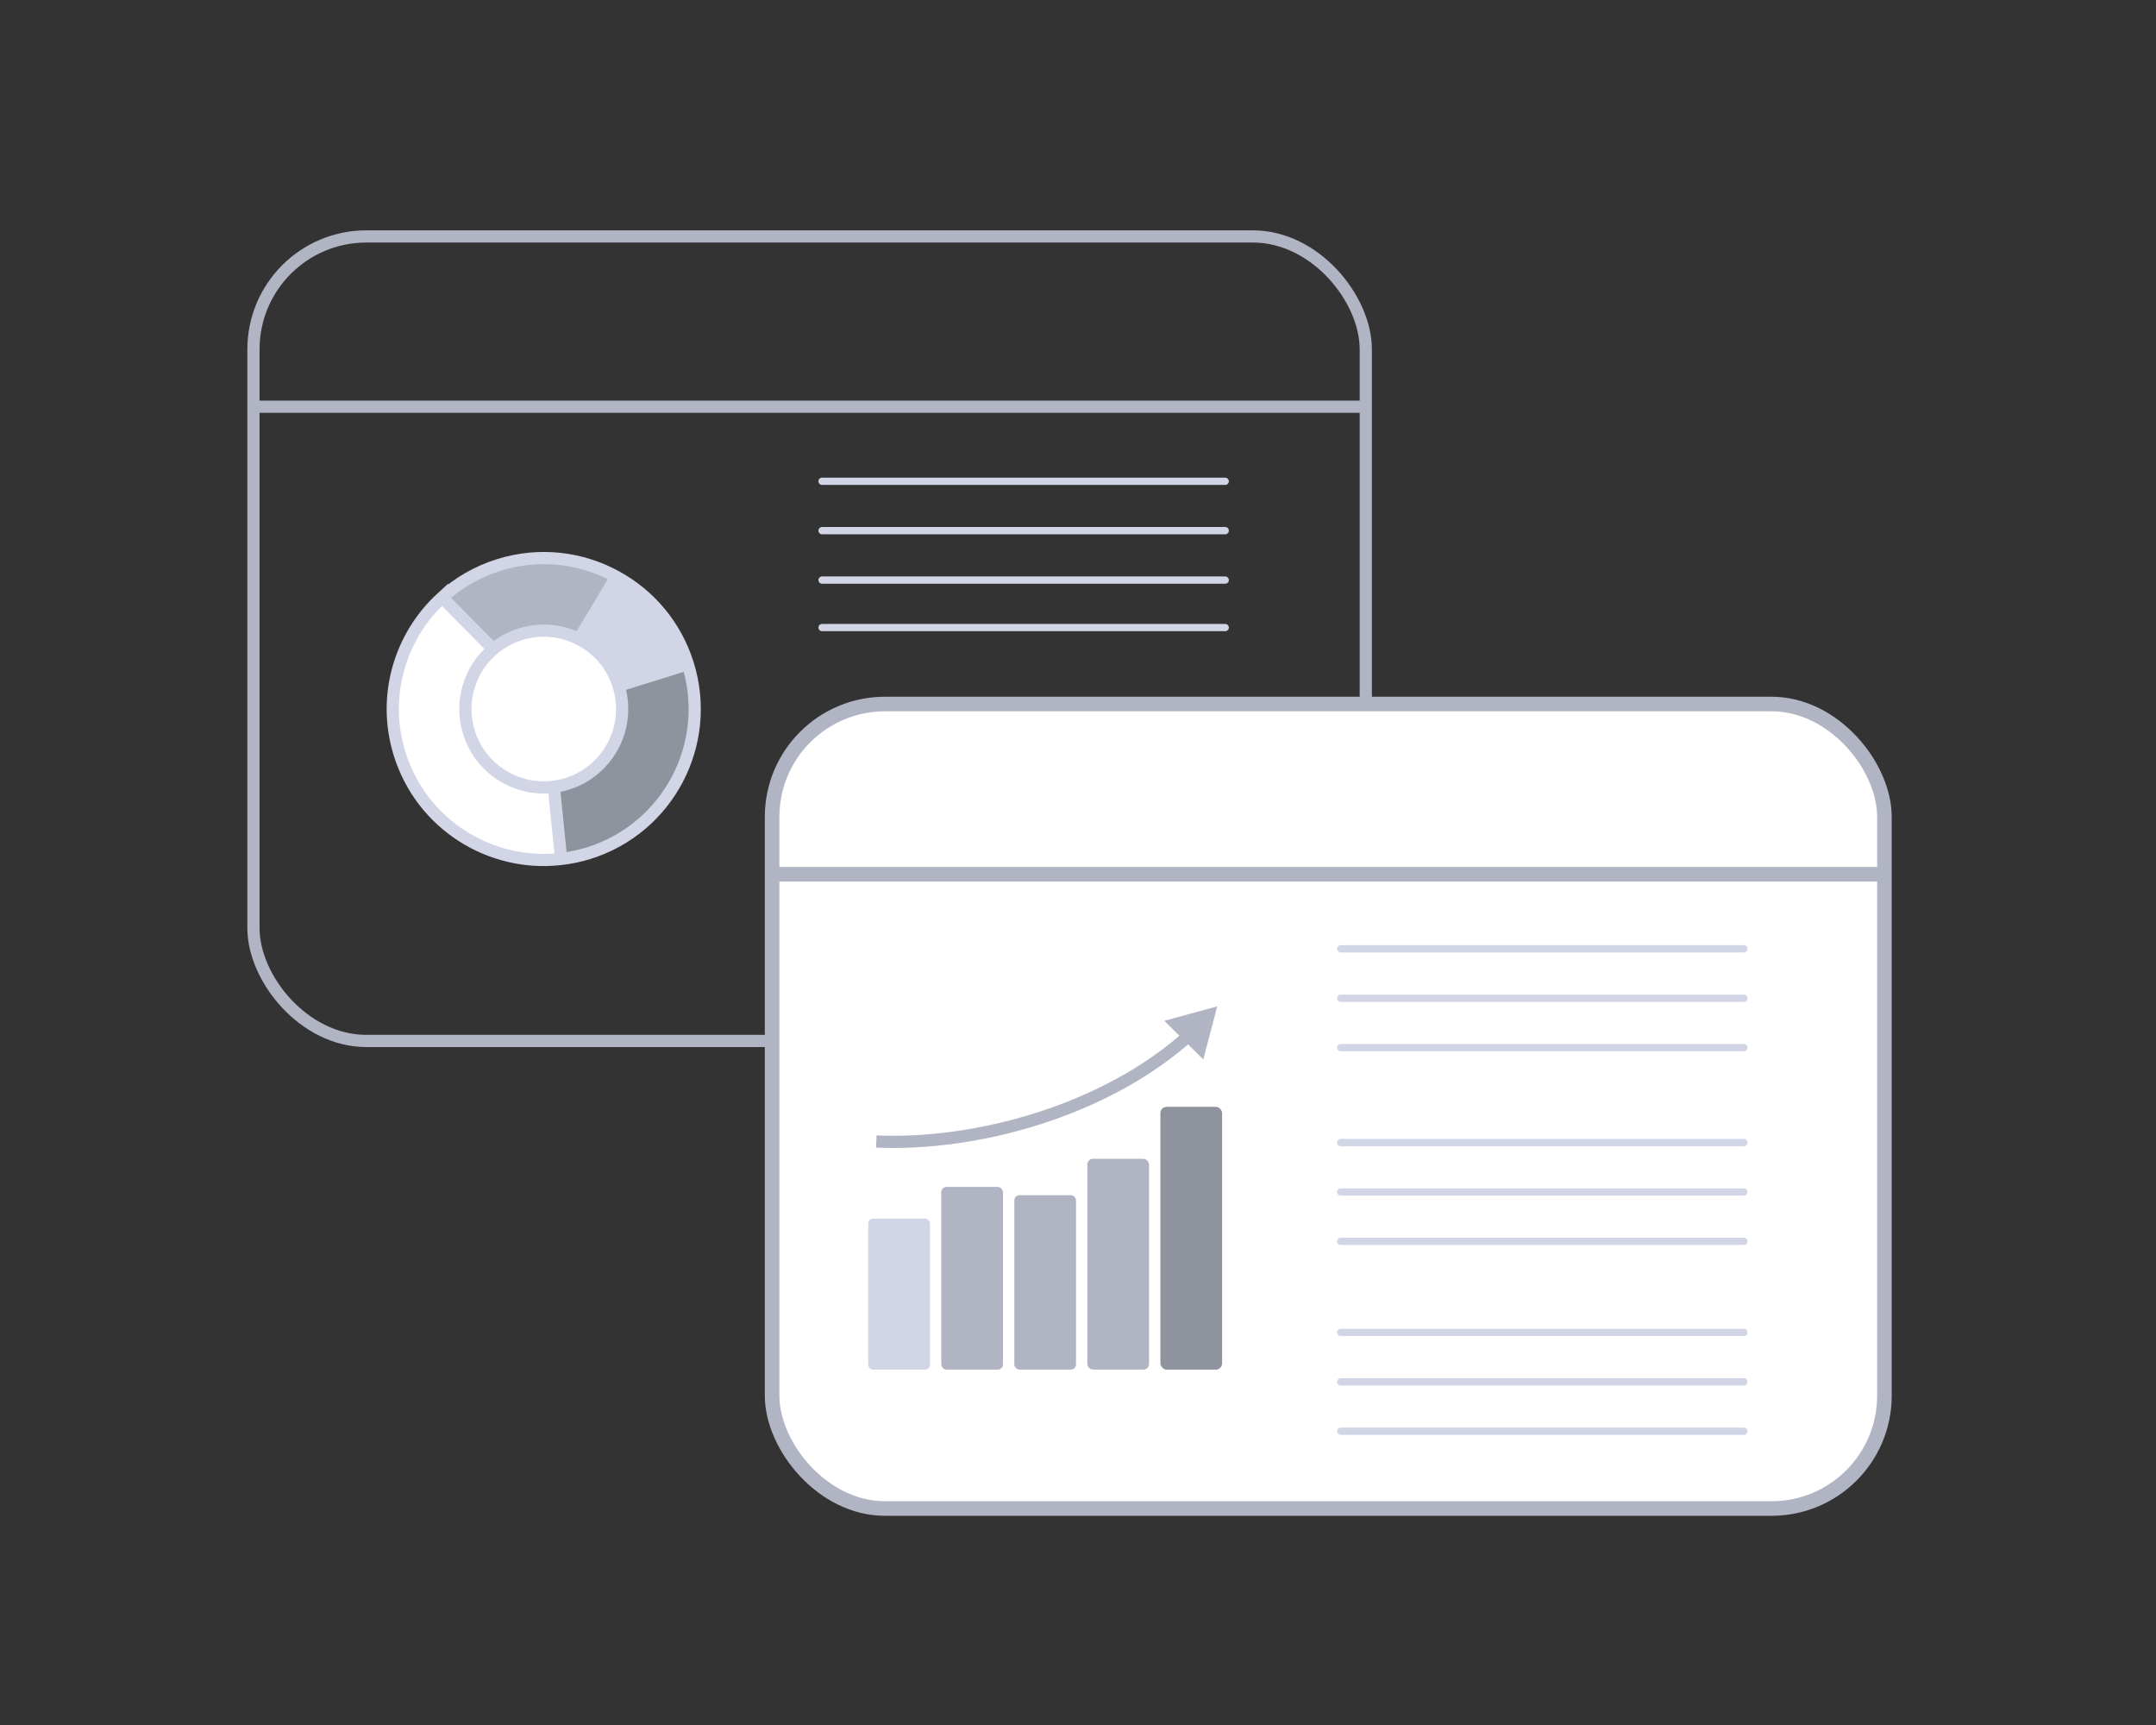 <svg viewBox="0 0 500 400" xmlns="http://www.w3.org/2000/svg" id="Sulforapro">
  <rect x="0" y="0" width="500" height="400" fill="#333333" stroke="none"/>
  <defs>
    <style>
      .cls-1, .cls-2, .cls-3, .cls-4, .cls-5, .cls-6, .cls-7, .cls-8 {
        stroke-miterlimit: 10;
      }

      .cls-1, .cls-2, .cls-4 {
        stroke: #b1b4c2;
      }

      .cls-1, .cls-2, .cls-8 {
        fill: #fff;
      }

      .cls-1, .cls-4, .cls-6 {
        stroke-width: 2.83px;
      }

      .cls-2 {
        stroke-width: 3.38px;
      }

      .cls-3, .cls-9 {
        fill: #b1b4c2;
      }

      .cls-3, .cls-10, .cls-5, .cls-6, .cls-7, .cls-8 {
        stroke: #d1d5e5;
      }

      .cls-4, .cls-10, .cls-6, .cls-11 {
        fill: none;
      }

      .cls-10, .cls-11 {
        stroke-linecap: round;
        stroke-linejoin: round;
        stroke-width: 1.69px;
      }

      .cls-5, .cls-12 {
        fill: #8e939e;
      }

      .cls-13, .cls-7 {
        fill: #d1d5e5;
      }

      .cls-11 {
        stroke: #e6e9f7;
      }
    </style>
  </defs>
  <rect ry="26.17" rx="26.17" height="186.55" width="257.96" y="54.83" x="58.78" class="cls-4"></rect>
  <line y2="94.31" x2="315.44" y1="94.31" x1="59.99" class="cls-1"></line>
  <g>
    <g>
      <path d="M102.55,138.53c3.66-3.35,8.1-5.95,13.15-7.53,9.46-2.95,19.22-1.68,27.23,2.74l-.19.35-8.45,14.11c-4.06-2.06-8.9-2.6-13.59-1.14-2.4.75-4.52,1.95-6.33,3.47l-11.82-12Z" class="cls-3"></path>
      <path d="M102.55,138.53l11.82,12c-5.4,4.58-7.85,12.11-5.61,19.29,2.67,8.56,11.08,13.74,19.69,12.62l1.64,16.23.06.51c-16.4,1.94-32.36-8.01-37.45-24.35-4.18-13.41.12-27.43,9.87-36.3Z" class="cls-8"></path>
      <path d="M142.74,134.09l.19-.35c7.68,4.2,13.78,11.26,16.59,20.26l-16.06,5c-1.52-4.89-4.93-8.68-9.17-10.81l8.45-14.11Z" class="cls-7"></path>
      <path d="M134.29,148.19c4.25,2.13,7.65,5.92,9.17,10.81,2.98,9.58-2.37,19.78-11.95,22.76-1.02.32-2.05.54-3.07.67-8.6,1.12-17.02-4.06-19.69-12.62-2.24-7.18.21-14.71,5.61-19.29,1.81-1.53,3.93-2.72,6.33-3.47,4.69-1.46,9.53-.92,13.59,1.14Z" class="cls-8"></path>
      <path d="M143.46,159.01l16.06-5c5.75,18.46-4.54,38.08-23,43.83-2.12.66-4.26,1.11-6.39,1.34l-.06-.51-1.64-16.23c1.02-.13,2.05-.35,3.07-.67,9.58-2.98,14.93-13.18,11.95-22.76Z" class="cls-5"></path>
    </g>
    <g>
      <path d="M102.55,138.53c3.66-3.35,8.1-5.95,13.15-7.53,9.46-2.95,19.22-1.68,27.23,2.74,7.68,4.2,13.78,11.26,16.59,20.26,5.75,18.46-4.54,38.08-23,43.83-2.12.66-4.26,1.11-6.39,1.34-16.4,1.94-32.36-8.01-37.45-24.35-4.18-13.41.12-27.43,9.87-36.3Z" class="cls-6"></path>
      <path d="M114.37,150.53c1.81-1.53,3.93-2.72,6.33-3.47,4.69-1.46,9.53-.92,13.59,1.14,4.25,2.13,7.65,5.92,9.17,10.81,2.98,9.58-2.37,19.78-11.95,22.76-1.02.32-2.05.54-3.07.67-8.6,1.12-17.02-4.06-19.69-12.62-2.24-7.18.21-14.71,5.61-19.29Z" class="cls-6"></path>
      <polyline points="102.53 138.51 102.55 138.53 114.37 150.53" class="cls-6"></polyline>
      <polyline points="134.17 148.4 134.29 148.19 142.74 134.09" class="cls-6"></polyline>
      <line y2="154.01" x2="159.52" y1="159.01" x1="143.46" class="cls-6"></line>
      <polyline points="130.08 198.67 128.44 182.44 128.39 181.92" class="cls-6"></polyline>
    </g>
  </g>
  <line y2="111.6" x2="284.14" y1="111.6" x1="190.65" class="cls-10"></line>
  <line y2="123.05" x2="284.14" y1="123.05" x1="190.65" class="cls-10"></line>
  <line y2="134.51" x2="284.14" y1="134.51" x1="190.65" class="cls-10"></line>
  <line y2="145.52" x2="284.14" y1="145.52" x1="190.65" class="cls-10"></line>
  <line y2="167.98" x2="284.14" y1="167.98" x1="190.65" class="cls-11"></line>
  <line y2="179.43" x2="284.14" y1="179.43" x1="190.65" class="cls-11"></line>
  <line y2="200.54" x2="284.14" y1="200.54" x1="190.65" class="cls-11"></line>
  <line y2="212" x2="284.14" y1="212" x1="190.65" class="cls-11"></line>
  <line y2="223.45" x2="284.14" y1="223.45" x1="190.65" class="cls-11"></line>
  <g>
    <rect ry="26.17" rx="26.17" height="186.55" width="257.96" y="163.25" x="179.06" class="cls-2"></rect>
    <line y2="202.73" x2="435.72" y1="202.73" x1="180.27" class="cls-2"></line>
    <line y2="220.02" x2="404.42" y1="220.02" x1="310.93" class="cls-10"></line>
    <line y2="231.48" x2="404.42" y1="231.48" x1="310.93" class="cls-10"></line>
    <line y2="242.93" x2="404.42" y1="242.93" x1="310.93" class="cls-10"></line>
    <line y2="264.94" x2="404.42" y1="264.94" x1="310.93" class="cls-10"></line>
    <line y2="276.4" x2="404.42" y1="276.4" x1="310.93" class="cls-10"></line>
    <line y2="287.85" x2="404.42" y1="287.85" x1="310.93" class="cls-10"></line>
    <line y2="308.96" x2="404.42" y1="308.96" x1="310.93" class="cls-10"></line>
    <line y2="320.42" x2="404.42" y1="320.42" x1="310.93" class="cls-10"></line>
    <line y2="331.88" x2="404.42" y1="331.88" x1="310.93" class="cls-10"></line>
    <rect ry="1.11" rx="1.11" height="35.01" width="14.31" y="282.59" x="201.35" class="cls-13"></rect>
    <rect ry="1.22" rx="1.22" height="42.36" width="14.31" y="275.23" x="218.29" class="cls-9"></rect>
    <rect ry="1.19" rx="1.19" height="40.44" width="14.31" y="277.15" x="235.23" class="cls-9"></rect>
    <rect ry="1.31" rx="1.31" height="48.88" width="14.31" y="268.71" x="252.17" class="cls-9"></rect>
    <rect ry="1.46" rx="1.46" height="60.95" width="14.31" y="256.65" x="269.11" class="cls-12"></rect>
  </g>
  <g>
    <path d="M203.23,264.7c23.02,1.01,53.13-7.04,72.69-24.76" class="cls-4"></path>
    <polygon points="279.06 245.66 282.29 233.36 270.02 236.71 279.06 245.66" class="cls-9"></polygon>
  </g>
</svg>